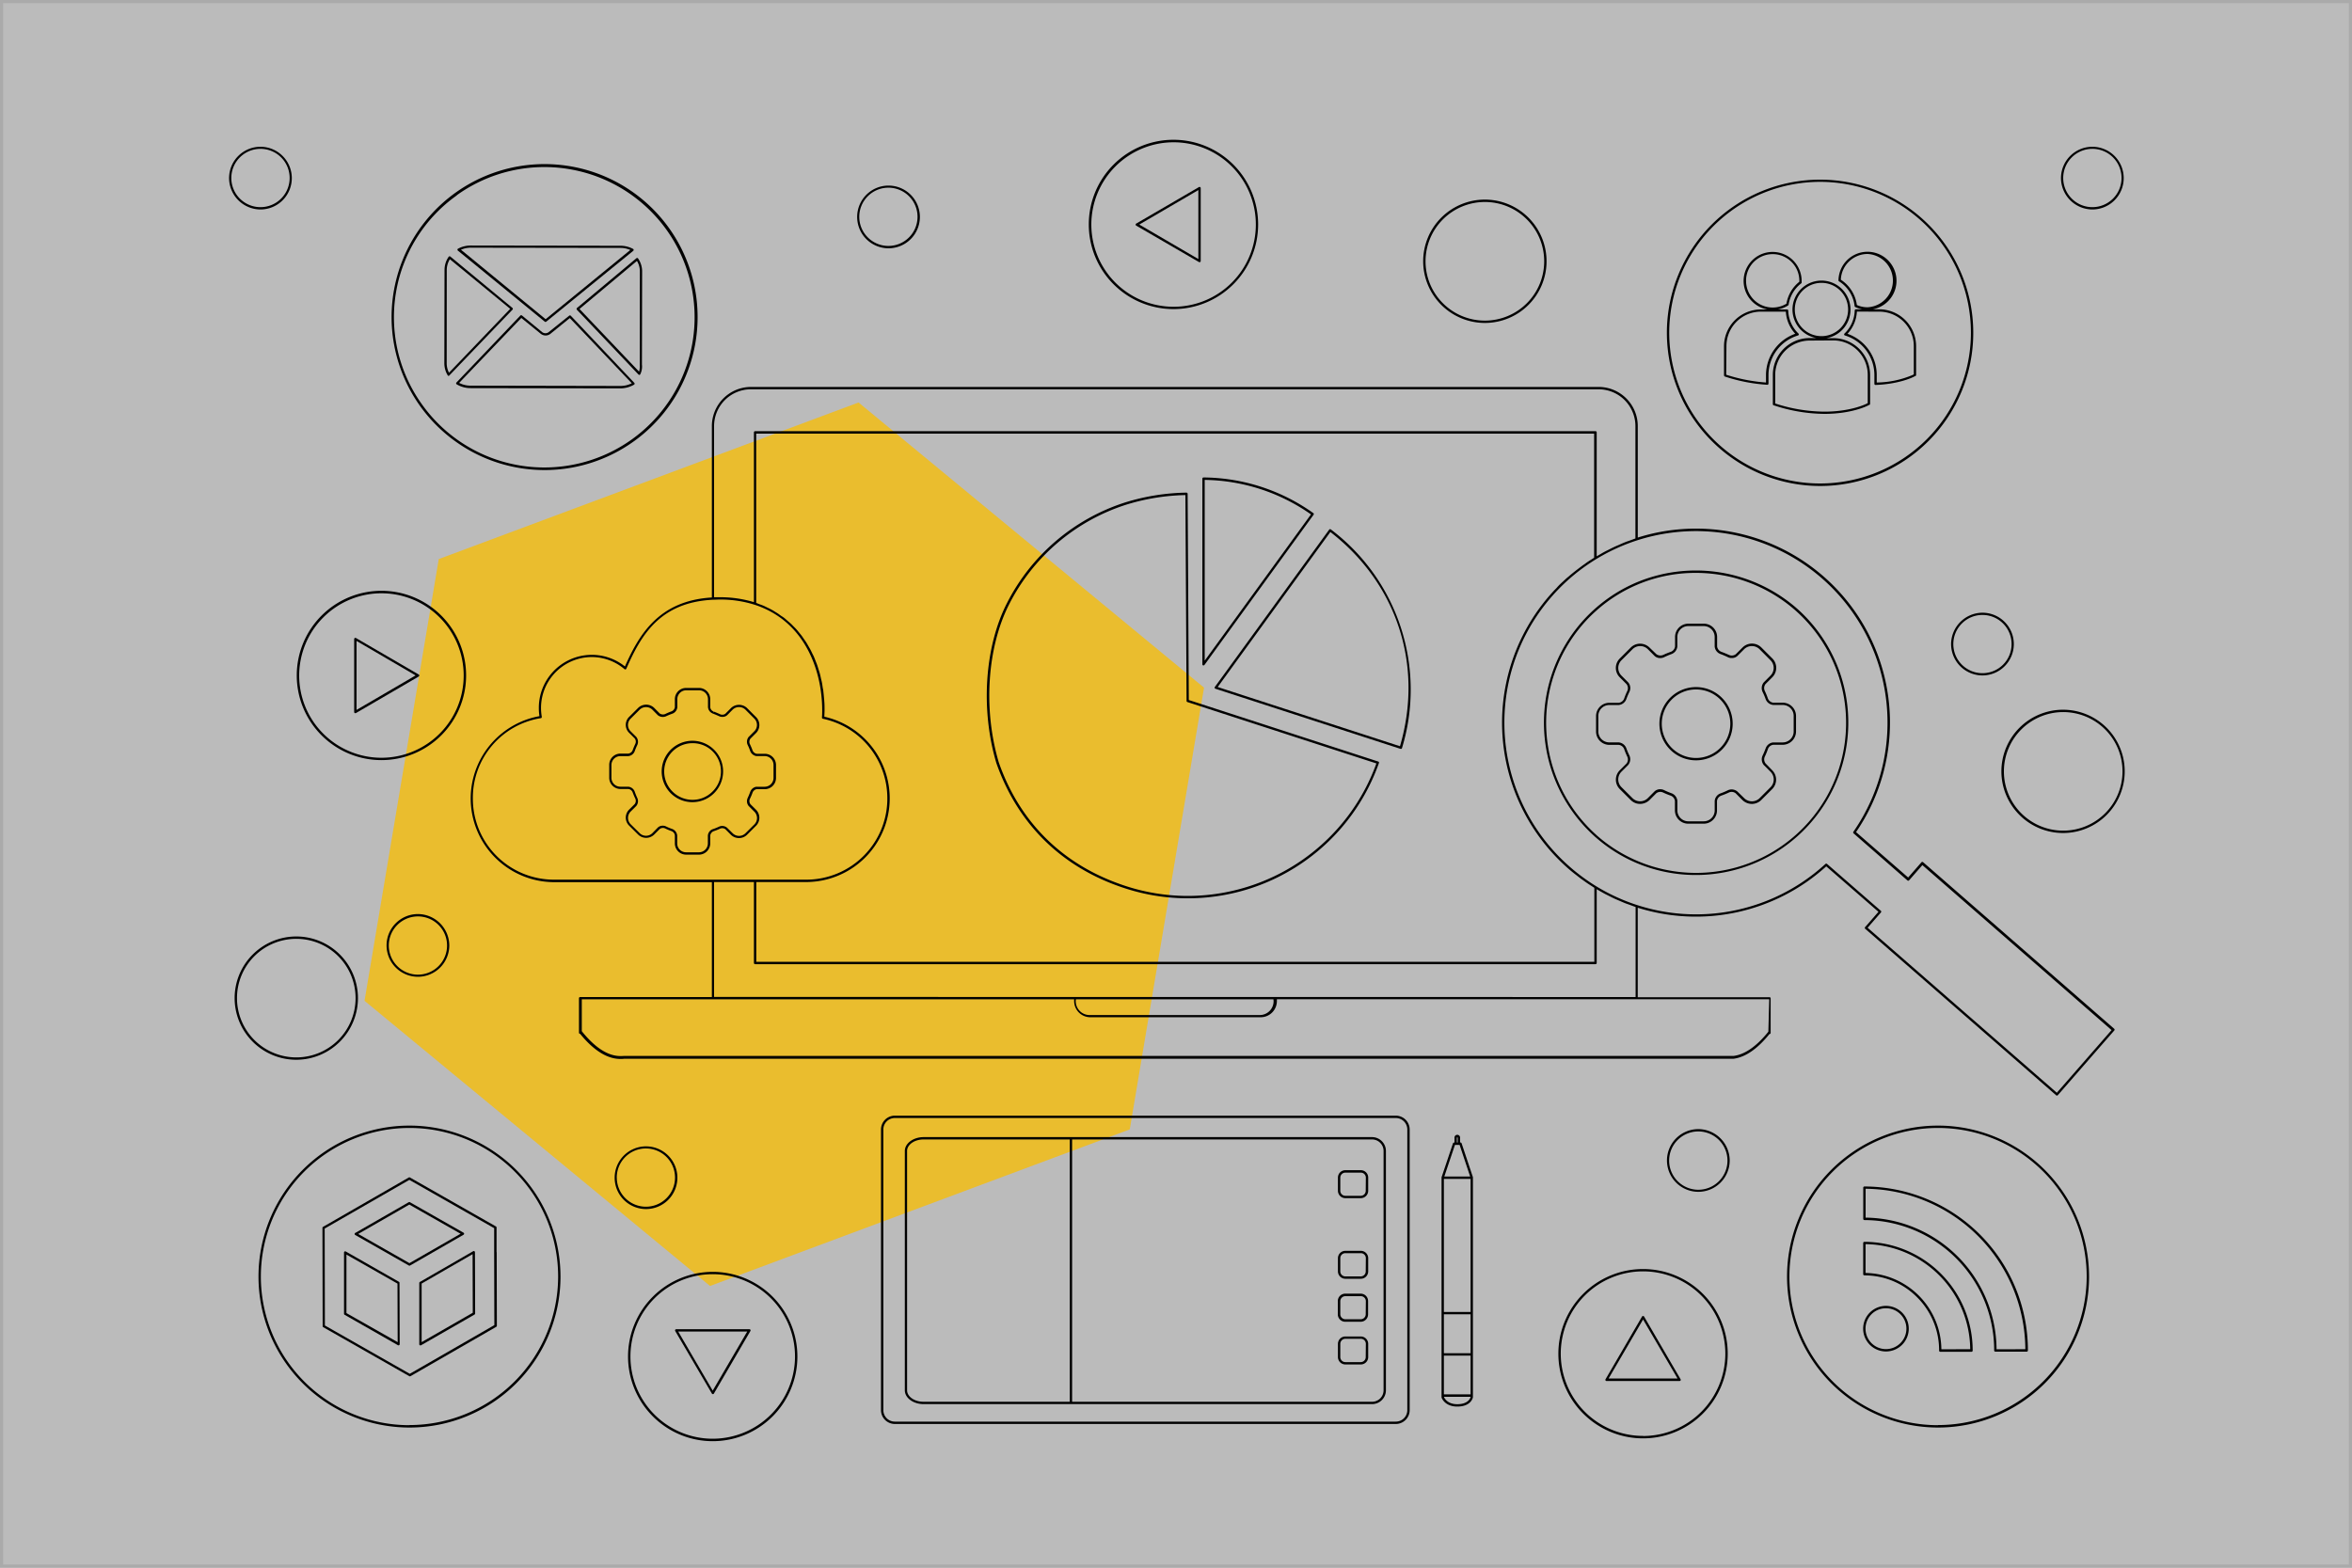 <svg xmlns="http://www.w3.org/2000/svg" viewBox="0 0 750 500"><rect x="0" y="0" width="750" height="500" fill="#808080" stroke="none"/><defs><style>.cls-1{opacity:0.5;}.cls-2{fill:#f6f6f6;}.cls-3{fill:#d3d3d3;}.cls-4{fill:#eabd2e;}</style></defs><g id="Layer_2" data-name="Layer 2"><g id="Layer_1-2" data-name="Layer 1"><g class="cls-1"><rect class="cls-2" x="0.5" y="0.5" width="749" height="499"/><path class="cls-3" d="M749,1V499H1V1H749m1-1H0V500H750V0Z"/></g><polygon class="cls-4" points="383.94 219.32 273.77 128.37 139.91 178.31 116.24 319.2 226.41 410.15 360.26 360.21 383.94 219.32"/><path d="M445.1,355.83H285.32a4.41,4.41,0,0,0-4.39,4.42v89.5a4.41,4.41,0,0,0,4.39,4.41H445.1a4.42,4.42,0,0,0,4.41-4.41v-89.5A4.42,4.42,0,0,0,445.1,355.83Zm3.66,93.92a3.66,3.66,0,0,1-3.66,3.66H285.32a3.65,3.65,0,0,1-3.64-3.66v-89.5a3.66,3.66,0,0,1,3.64-3.67H445.1a3.67,3.67,0,0,1,3.66,3.67Z"/><path d="M437.53,362.67h-143c-3.3,0-6,2-6,4.42v76.33c0,2.43,2.68,4.41,6,4.41h143a4.42,4.42,0,0,0,4.41-4.41V367.09A4.43,4.43,0,0,0,437.53,362.67ZM289.25,443.42V367.09c0-2,2.35-3.67,5.23-3.67h46.64v83.66H294.48C291.6,447.08,289.25,445.44,289.25,443.42Zm151.94,0a3.66,3.66,0,0,1-3.66,3.66H341.87V363.42h95.66a3.67,3.67,0,0,1,3.66,3.67Z"/><path d="M469.68,375.46l-3.61-10.82a.4.4,0,0,0-.36-.26h-.13V363a.9.9,0,1,0-1.77,0v1.41h-.13a.4.4,0,0,0-.36.26l-3.64,10.82a.41.41,0,0,0,0,.19v69.89a.5.5,0,0,0,0,.12c0,.12,1,2.92,5,2.92,4.44,0,5-2.85,5-3V432h0V375.58s0-.05,0-.08Zm-.74,56.13h-8.52V419.18h8.52Zm0-13.16h-8.52V376h8.52Zm-8.52,26.28V432.35h8.52v12.36ZM464.56,363c0-.19.1-.3.13-.3s.14.12.14.3v1.41h-.27Zm-.61,2.16h1.49l3.36,10.08h-8.24Zm5,80.34c0,.1-.49,2.36-4.27,2.36-3.19,0-4.12-2-4.26-2.36H469Z"/><path d="M613.25,275a.38.38,0,0,0-.53,0l-4.25,4.87-16.62-14.48a61.85,61.85,0,0,0-69.6-93.94V135.93a12.5,12.5,0,0,0-12.47-12.52H239.42A12.5,12.5,0,0,0,227,135.93v54.63c-16.85,1-23.19,11.76-27.72,22a16.9,16.9,0,0,0-27.46,13.31,16.16,16.16,0,0,0,.2,2.54,26.69,26.69,0,0,0,4.53,52.95H227V318H185a.37.37,0,0,0-.38.37v11a.38.38,0,0,0,.33.37H185c5.8,7.14,10.39,8,12.83,8,.43,0,.79,0,1.08-.05l.49,0,175.23,0,150.19,0h27.88c3.8-.46,7.7-3.13,11.54-7.9h.08a.38.38,0,0,0,.3-.37v-11a.37.37,0,0,0-.38-.37h-42V289.51a61.9,61.9,0,0,0,60.11-13.19L599,290.81l-4.25,4.88a.37.37,0,0,0,0,.52l60.91,53.12a.35.35,0,0,0,.25.1.39.39,0,0,0,.28-.13l18-20.63a.38.38,0,0,0,0-.53ZM227.7,135.93a11.76,11.76,0,0,1,11.72-11.77H509.78a11.76,11.76,0,0,1,11.72,11.77v35.82c-.62.2-1.22.44-1.83.66s-1,.33-1.43.51c-.68.27-1.36.57-2,.87-.42.18-.86.35-1.28.55-.74.34-1.46.71-2.19,1.08-.35.18-.7.34-1.05.53-.87.46-1.72,1-2.57,1.47V137.9a.37.37,0,0,0-.37-.38h-268a.38.38,0,0,0-.37.38v54.15a36.92,36.92,0,0,0-10.86-1.57c-.63,0-1.25,0-1.85,0Zm278.79,43.13c-.35.23-.69.47-1,.71l-.89.62-1,.75-.87.66-1,.79-.83.68c-.33.28-.64.56-1,.85s-.54.46-.8.7-.64.61-1,.92l-.73.69c-.35.35-.7.72-1,1.08l-.6.61c-.54.57-1.06,1.15-1.58,1.74a61.84,61.84,0,0,0,6,87.25c.64.56,1.3,1.11,2,1.65l.66.51c.46.36.91.72,1.38,1.06l.83.59c.42.3.85.61,1.28.9s.62.4.93.6l1.13.74v23.6H241.16V281.32h16.07a26.69,26.69,0,0,0,5.64-52.73c0-.77.06-1.4.06-2,0-1,0-2.08-.1-3.1,0-.31-.06-.61-.08-.92-.06-.7-.12-1.4-.21-2.09,0-.37-.12-.73-.18-1.1-.09-.6-.17-1.21-.29-1.8-.08-.39-.18-.75-.27-1.13-.12-.56-.24-1.13-.39-1.68-.1-.37-.23-.73-.34-1.1-.17-.53-.32-1.07-.5-1.58s-.28-.72-.42-1.08-.38-1-.59-1.49-.33-.68-.49-1-.44-.95-.69-1.4-.38-.66-.57-1-.5-.89-.77-1.31-.43-.62-.64-.93-.56-.83-.86-1.23-.48-.58-.71-.87-.61-.77-.94-1.13-.53-.55-.8-.82-.65-.7-1-1-.58-.51-.88-.76-.7-.63-1.06-.92-.64-.46-1-.69-.75-.56-1.14-.81-.68-.41-1-.62-.79-.48-1.2-.7-.73-.36-1.1-.54-.82-.41-1.24-.59-.79-.31-1.18-.45-.77-.32-1.16-.45v-54h267.2v39.58l-1,.64C507.08,178.68,506.78,178.86,506.49,179.06ZM150.78,254.64a25.73,25.73,0,0,1,21.68-25.59.37.37,0,0,0,.24-.15.4.4,0,0,0,.07-.28,16.22,16.22,0,0,1,15.92-19.06,16.12,16.12,0,0,1,10.44,3.85.39.39,0,0,0,.33.09.41.41,0,0,0,.26-.22c4.68-10.67,10.67-21.16,27.62-22,.71,0,1.45-.06,2.21-.06a35.89,35.89,0,0,1,11.12,1.67c15.86,5.15,21.51,20.79,21.51,33.7,0,.66,0,1.36-.08,2.26a.36.36,0,0,0,.3.39,25.9,25.9,0,0,1,20.45,23.11c.07.76.1,1.52.1,2.28a25.85,25.85,0,0,1-25.72,25.93H176.5A25.85,25.85,0,0,1,150.78,254.64ZM563.89,329h0l0,0h0l0,.05,0,0h0c-3.77,4.69-7.52,7.29-11.11,7.73l-178,0-175.23,0-.54,0c-2,.13-6.75.46-13.37-7.74l-.12-.16h0l0,0,0,0V318.72h157v0c0,.2,0,.39,0,.58a5.16,5.16,0,0,0,5.16,5.14h54.33a5.16,5.16,0,0,0,5.16-5.14c0-.2,0-.4,0-.6a0,0,0,0,1,0,0h157ZM343.07,318.78a.13.13,0,0,0,0-.06h63s0,0,0,.06a3.66,3.66,0,0,1,.05.57,4.41,4.41,0,0,1-4.41,4.39H347.44a4.41,4.41,0,0,1-4.41-4.39C343,319.17,343.05,319,343.07,318.78Zm63.35-.81H227.7V281.32h12.71v25.81a.38.38,0,0,0,.37.38h268a.37.37,0,0,0,.37-.38V283.6c.85.51,1.71,1,2.58,1.47.35.19.7.35,1.05.53.73.37,1.45.74,2.19,1.08.44.2.89.38,1.33.57.66.29,1.32.58,2,.85.48.19,1,.35,1.46.52s1.2.46,1.8.66V318Zm249.46,30.55L595.54,295.9l4.25-4.88a.33.33,0,0,0,.09-.27.37.37,0,0,0-.12-.26L582.6,275.54a.38.38,0,0,0-.5,0,61,61,0,0,1-73.16,7.09,62.22,62.22,0,0,1-8.27-6.09A61.09,61.09,0,1,1,591,265.29a.38.38,0,0,0,.06.5l17.16,15a.38.38,0,0,0,.53,0l4.25-4.87,60.33,52.62Z"/><path d="M572.78,193.88a48.93,48.93,0,0,0-51-8.09,48.43,48.43,0,0,0-13.24,8.42,47.84,47.84,0,0,0-4.3,4.35,48.76,48.76,0,0,0,4.28,68.22,4.59,4.59,0,0,0,.41.36,48.1,48.1,0,0,0,12.85,8.07,48.61,48.61,0,0,0,51-81.33ZM576.89,262a47.85,47.85,0,0,1-67.53,4.6c-.12-.1-.24-.21-.37-.34a48,48,0,0,1-4.24-67.17,46.54,46.54,0,0,1,4.24-4.29,47.35,47.35,0,0,1,31.72-12.08,48,48,0,0,1,31.57,11.76A47.85,47.85,0,0,1,576.89,262Z"/><path d="M439.46,242.88l-60.38-19.62-.37-65.76a.39.39,0,0,0-.11-.27.4.4,0,0,0-.27-.11,69.25,69.25,0,0,0-19.62,3.15,64.26,64.26,0,0,0-37.64,32.15c-7.1,13.93-8.42,33.91-3.36,50.94,6.88,19.65,21.05,33.47,41,39.95a64.6,64.6,0,0,0,81-39.95.37.37,0,0,0,0-.29A.41.41,0,0,0,439.46,242.88Zm-60.74,42.87A63.86,63.86,0,0,1,359,282.6c-19.72-6.41-33.74-20.06-40.52-39.47-5-16.83-3.71-36.6,3.3-50.37A63.56,63.56,0,0,1,359,161a68.33,68.33,0,0,1,19-3.1l.37,65.66a.38.38,0,0,0,.26.35l60.27,19.58A64,64,0,0,1,378.72,285.75Z"/><path d="M424.37,168.85a.42.42,0,0,0-.28-.08.38.38,0,0,0-.25.16L387.39,219.1a.39.39,0,0,0-.06.33.36.36,0,0,0,.25.24l59,19.17h.12a.33.33,0,0,0,.17,0,.41.41,0,0,0,.19-.22A64,64,0,0,0,424.37,168.85ZM446.42,238,388.3,219.12l35.92-49.44C445.48,186.1,454,212.21,446.42,238Z"/><path d="M383.66,212.23l.12,0a.38.38,0,0,0,.3-.16l34.79-47.89a.35.35,0,0,0,.07-.28.41.41,0,0,0-.15-.25,61.1,61.1,0,0,0-35-11.37.46.46,0,0,0-.27.11.39.39,0,0,0-.11.27v59.19A.39.39,0,0,0,383.66,212.23Zm.49-59.17a60.28,60.28,0,0,1,33.89,11l-33.89,46.65Z"/><path d="M165.66,149.26a49.61,49.61,0,0,0,8,.66,48.79,48.79,0,1,0-8-.66Zm-20-87a47.91,47.91,0,1,1-11,66.86A47.69,47.69,0,0,1,145.68,62.3Z"/><path d="M183.88,98.54a.37.37,0,0,0,.1.28l19.63,20.64a.39.39,0,0,0,.27.11h0a.36.36,0,0,0,.28-.18,5.5,5.5,0,0,0,.54-3.1c0-.19,0-.39,0-.6l.06-29.17a7.25,7.25,0,0,0-1.28-4.07.36.36,0,0,0-.55-.08l-19,15.9A.35.35,0,0,0,183.88,98.54Zm19.23-15.32a6.44,6.44,0,0,1,.93,3.3L204,115.69c0,.21,0,.41,0,.62a6.35,6.35,0,0,1-.21,2.23l-19-20Z"/><path d="M173.71,102.59a.37.37,0,0,0,.48,0L201.92,80a.37.37,0,0,0-.06-.62,8.55,8.55,0,0,0-4-1l-47.79-.07a8.49,8.49,0,0,0-4,1,.35.35,0,0,0-.2.29.39.39,0,0,0,.14.33ZM150.1,79l47.79.07a7.64,7.64,0,0,1,3.1.66l-27,22.07L147,79.65A7.64,7.64,0,0,1,150.1,79Z"/><path d="M182,100.69a.38.38,0,0,0-.51,0L175,105.9a1.72,1.72,0,0,1-1.07.38,1.79,1.79,0,0,1-1.08-.38l-6.4-5.27a.38.38,0,0,0-.51,0L145.55,122a.38.38,0,0,0-.1.31.42.42,0,0,0,.18.27,8.69,8.69,0,0,0,4.39,1.21l47.79.08h0a8.85,8.85,0,0,0,4.37-1.18.39.39,0,0,0,.18-.27.38.38,0,0,0-.1-.32Zm15.89,22.41h0L150,123a7.81,7.81,0,0,1-3.59-.88l19.83-20.71,6.14,5A2.52,2.52,0,0,0,174,107a2.46,2.46,0,0,0,1.54-.55l6.16-5,19.76,20.79A8,8,0,0,1,197.84,123.1Z"/><path d="M143,119.88h0a.34.34,0,0,0,.27-.12l20.16-21a.38.38,0,0,0,.1-.29.33.33,0,0,0-.13-.26L143.61,81.83a.38.38,0,0,0-.55.08,7.38,7.38,0,0,0-1.31,4.18l-.06,29.83a7.47,7.47,0,0,0,1.07,3.78A.39.39,0,0,0,143,119.88Zm-.54-33.79a6.54,6.54,0,0,1,1-3.41L162.69,98.5l-19.52,20.38a6.7,6.7,0,0,1-.73-3Z"/><path d="M618,359a48.15,48.15,0,1,0,48.15,48.15A48.2,48.2,0,0,0,618,359Zm0,95.55a47.4,47.4,0,1,1,47.4-47.4A47.45,47.45,0,0,1,618,454.51Z"/><path d="M601.4,416.5a7.27,7.27,0,1,0,7.26,7.27A7.28,7.28,0,0,0,601.4,416.5Zm0,13.79a6.52,6.52,0,1,1,6.51-6.52A6.53,6.53,0,0,1,601.4,430.29Z"/><path d="M594.51,396.07a.37.37,0,0,0-.38.37v9.95a.38.38,0,0,0,.38.38,23.56,23.56,0,0,1,16.83,7,23.86,23.86,0,0,1,7,17,.37.37,0,0,0,.37.37h9.95a.38.38,0,0,0,.38-.37A34.62,34.62,0,0,0,594.51,396.07Zm24.55,34.27A24.61,24.61,0,0,0,594.88,406v-9.2a33.87,33.87,0,0,1,33.38,33.52Z"/><path d="M594.52,378.42a.37.37,0,0,0-.37.38v9.95a.37.37,0,0,0,.37.38,41.53,41.53,0,0,1,41.38,41.59.38.38,0,0,0,.37.38h10a.38.38,0,0,0,.38-.38A52.25,52.25,0,0,0,594.52,378.42Zm42.13,51.93a42.28,42.28,0,0,0-41.75-42v-9.21a51.5,51.5,0,0,1,50.94,51.18Z"/><path d="M130.58,359a48.15,48.15,0,1,0,48.15,48.15A48.2,48.2,0,0,0,130.58,359Zm0,95.55a47.4,47.4,0,1,1,47.4-47.4A47.45,47.45,0,0,1,130.58,454.51Z"/><path d="M580.38,155a48.85,48.85,0,1,0-48.85-48.85A48.91,48.91,0,0,0,580.38,155Zm0-97a48.1,48.1,0,1,1-48.1,48.1A48.15,48.15,0,0,1,580.38,58Z"/><path d="M549.77,119.8a.4.4,0,0,0,.26.3l.64.2a53.31,53.31,0,0,0,12.89,2.42h0a.37.37,0,0,0,.26-.1.39.39,0,0,0,.11-.27v-2.78A13.21,13.21,0,0,1,573.33,107a.36.36,0,0,0,.26-.27.37.37,0,0,0-.1-.35,10.52,10.52,0,0,1-3.26-7.32.38.38,0,0,0-.35-.36l-.2,0c-.22,0-.44,0-.66,0H566.9a9,9,0,0,0,3.27-1.28.37.37,0,0,0,.18-.26,10.58,10.58,0,0,1,4-6.77.36.36,0,0,0,.15-.27v-.14c0-.13,0-.25,0-.38a9.25,9.25,0,1,0-10.91,9.1h-2.11a11.75,11.75,0,0,0-11.73,11.74v9.27Zm7-30.25a8.5,8.5,0,1,1,17,0c0,.11,0,.21,0,.31a11.3,11.3,0,0,0-4.11,7,8.49,8.49,0,0,1-12.88-7.28Zm-6.25,20.84a11,11,0,0,1,11-11H569l.47,0a11.3,11.3,0,0,0,3,7.06,14,14,0,0,0-9.33,13.09V122a53.62,53.62,0,0,1-12.31-2.36l-.39-.13Z"/><path d="M591.39,97.62a.37.37,0,0,0,.21.3,9.18,9.18,0,0,0,2.26.73H591.8a.37.37,0,0,0-.37.36,10.6,10.6,0,0,1-3.26,7.37.36.36,0,0,0,.15.62,13.2,13.2,0,0,1,9.38,12.57v2.84a.39.39,0,0,0,.11.27.42.42,0,0,0,.26.1h0c7.51-.28,11.88-2.45,12.06-2.55l.52-.26a.37.37,0,0,0,.35-.37v-9.21a11.76,11.76,0,0,0-11.75-11.74h-2.1a9.25,9.25,0,1,0-10.9-9.24.37.37,0,0,0,.17.32A10.7,10.7,0,0,1,591.39,97.62Zm7.88,1.78a11,11,0,0,1,11,11v9l-.46.23A30.16,30.16,0,0,1,598.45,122v-2.45a13.94,13.94,0,0,0-9.33-13.09,11.28,11.28,0,0,0,3-7.08ZM595.51,81a8.51,8.51,0,0,1,0,17,8.3,8.3,0,0,1-3.4-.72A11.46,11.46,0,0,0,587,89.21,8.56,8.56,0,0,1,595.51,81Z"/><path d="M571.58,98.71a9.28,9.28,0,0,0,7.62,9.11h-2.14a11.75,11.75,0,0,0-11.74,11.73v9.26l0,.15a.39.39,0,0,0,.26.31l.63.19A52,52,0,0,0,581.81,132c8.63,0,13.61-2.55,13.66-2.57l.51-.26a.38.38,0,0,0,.35-.38v-9.21a11.75,11.75,0,0,0-11.74-11.73h-2.14a9.25,9.25,0,1,0-10.87-9.11Zm13,9.86a11,11,0,0,1,11,11v9l-.45.23s-4.87,2.49-13.32,2.49a51.47,51.47,0,0,1-15.34-2.47l-.4-.12v-9.08a11,11,0,0,1,11-11Zm-3.76-18.36a8.5,8.5,0,1,1-8.5,8.5A8.51,8.51,0,0,1,580.83,90.21Z"/><path d="M229.6,264.3a1.64,1.64,0,0,1,1.72.19l1.78,1.79a3.68,3.68,0,0,0,5.08,0l2.9-2.9a3.61,3.61,0,0,0,0-5.11l-1.76-1.75a1.7,1.7,0,0,1-.19-1.74,19.08,19.08,0,0,0,.85-2,1.78,1.78,0,0,1,1-1,1,1,0,0,1,.39-.08h2.5a3.58,3.58,0,0,0,3.58-3.59V244a3.58,3.58,0,0,0-3.58-3.59h-2.5a1,1,0,0,1-.41-.09,1.81,1.81,0,0,1-1-1,18.64,18.64,0,0,0-.84-2,1.69,1.69,0,0,1,.19-1.75l1.79-1.79a3.59,3.59,0,0,0,0-5.06l-2.9-2.91a3.69,3.69,0,0,0-5.08,0l-1.79,1.8a1.43,1.43,0,0,1-1,.33,1.33,1.33,0,0,1-.72-.15c-.73-.33-1.4-.61-2-.84l-.13.35,0-.4a1.64,1.64,0,0,1-1-1.33V223a3.6,3.6,0,0,0-3.6-3.59h-4.09a3.59,3.59,0,0,0-3.59,3.59v2.51a1.69,1.69,0,0,1-1.1,1.38,18.12,18.12,0,0,0-2,.85,1.84,1.84,0,0,1-1.73-.19l-1.79-1.8a3.68,3.68,0,0,0-5.06,0l-2.92,2.91a3.57,3.57,0,0,0,0,5.06l1.79,1.78a1.68,1.68,0,0,1,.19,1.76c-.3.63-.58,1.31-.84,2a1.7,1.7,0,0,1-1.38,1.09h-2.51a3.58,3.58,0,0,0-3.58,3.59v4.11a3.58,3.58,0,0,0,3.58,3.59h2.51a1.68,1.68,0,0,1,1.38,1.08,22,22,0,0,0,.85,2,1.69,1.69,0,0,1-.2,1.73l-1.79,1.78a3.6,3.6,0,0,0,0,5.08l2.91,2.89a3.66,3.66,0,0,0,5.07,0l1.78-1.78a1.65,1.65,0,0,1,1.74-.2,17.31,17.31,0,0,0,2,.84,1.7,1.7,0,0,1,1.1,1.38V269a3.59,3.59,0,0,0,3.59,3.58h4.09a3.6,3.6,0,0,0,3.6-3.58v-2.52a1.75,1.75,0,0,1,1.08-1.37A19.65,19.65,0,0,0,229.6,264.3Zm-2.43.19a2.42,2.42,0,0,0-1.45,2V269a2.84,2.84,0,0,1-2.85,2.83h-4.09a2.84,2.84,0,0,1-2.84-2.83v-2.52a2.48,2.48,0,0,0-1.6-2.09,16.05,16.05,0,0,1-1.94-.8,2.33,2.33,0,0,0-1.06-.24,2.24,2.24,0,0,0-1.55.57L208,265.75a2.88,2.88,0,0,1-4,0l-2.92-2.89a2.86,2.86,0,0,1,0-4l1.79-1.78a2.4,2.4,0,0,0,.34-2.59,20.37,20.37,0,0,1-.81-2,2.42,2.42,0,0,0-2.09-1.58h-2.51a2.84,2.84,0,0,1-2.83-2.84V244a2.84,2.84,0,0,1,2.83-2.84h2.51a2.43,2.43,0,0,0,2.09-1.59,19.15,19.15,0,0,1,.81-1.94,2.45,2.45,0,0,0-.34-2.62l-1.79-1.78a2.82,2.82,0,0,1,0-4l2.92-2.91a2.91,2.91,0,0,1,4,0l1.78,1.8a2.56,2.56,0,0,0,2.6.33,20.07,20.07,0,0,1,2-.82,2.41,2.41,0,0,0,1.6-2.08V223a2.84,2.84,0,0,1,2.84-2.84h4.09a2.85,2.85,0,0,1,2.85,2.84v2.51a2.37,2.37,0,0,0,1.4,2,1,1,0,0,0,.18.09c.62.23,1.26.5,1.94.81a2.18,2.18,0,0,0,1.07.23,2.14,2.14,0,0,0,1.54-.55l1.77-1.79a2.93,2.93,0,0,1,4,0l2.9,2.91a2.86,2.86,0,0,1,0,4L238.76,235a2.45,2.45,0,0,0-.34,2.6,15.66,15.66,0,0,1,.81,1.95,2.54,2.54,0,0,0,1.39,1.43,1.6,1.6,0,0,0,.71.16h2.5a2.84,2.84,0,0,1,2.83,2.84v4.11a2.84,2.84,0,0,1-2.83,2.84h-2.5a1.58,1.58,0,0,0-.69.15,2.45,2.45,0,0,0-1.39,1.43c-.24.65-.52,1.32-.83,2a2.43,2.43,0,0,0,.34,2.59l1.79,1.78a2.86,2.86,0,0,1,0,4.06l-2.88,2.86a2.9,2.9,0,0,1-4,0L231.85,264a2.41,2.41,0,0,0-2.58-.34,16.24,16.24,0,0,1-2,.8A.64.64,0,0,0,227.17,264.49Z"/><path d="M227.58,239a9.79,9.79,0,1,0,3,7.07A9.7,9.7,0,0,0,227.58,239Zm-.52,13.59a8.94,8.94,0,0,1-6.23,2.51,9,9,0,1,1,0-18.07,9,9,0,0,1,6.23,15.56Z"/><path d="M568.47,224.12h-3a2.12,2.12,0,0,1-1.73-1.35,22.12,22.12,0,0,0-1-2.43,2.12,2.12,0,0,1,.25-2.18l2.16-2.16a4.24,4.24,0,0,0,0-6l-3.49-3.49a4.24,4.24,0,0,0-6,0l-2.15,2.14a2.14,2.14,0,0,1-2.17.24c-.82-.37-1.64-.71-2.44-1a2.12,2.12,0,0,1-1.35-1.73v-3a4.24,4.24,0,0,0-4.24-4.24h-4.93a4.24,4.24,0,0,0-4.24,4.24v3a2.12,2.12,0,0,1-1.35,1.73,25.61,25.61,0,0,0-2.45,1,2.19,2.19,0,0,1-2.16-.25L526,206.54a4.27,4.27,0,0,0-4.25-1.06,4.18,4.18,0,0,0-1.74,1.05l-3.5,3.5a4.21,4.21,0,0,0,0,6l2.15,2.16a2.08,2.08,0,0,1,.25,2.18,22.79,22.79,0,0,0-1,2.43,2.11,2.11,0,0,1-1.73,1.35h-3a4.23,4.23,0,0,0-4.23,4.24v4.93a4.24,4.24,0,0,0,4.23,4.25h3a2.1,2.1,0,0,1,1.73,1.34,23.94,23.94,0,0,0,1,2.43,2.08,2.08,0,0,1-.25,2.18l-2.15,2.15a4.24,4.24,0,0,0,0,6l3.5,3.5a4.4,4.4,0,0,0,1.74,1.05,4.35,4.35,0,0,0,4.25-1.06l2.14-2.15a2.09,2.09,0,0,1,2.17-.25,24.46,24.46,0,0,0,2.44,1,2.1,2.1,0,0,1,1.35,1.72v3a4.24,4.24,0,0,0,4.24,4.23h4.93a4.24,4.24,0,0,0,4.24-4.23v-3a2.1,2.1,0,0,1,1.35-1.72,23.58,23.58,0,0,0,2.45-1,2.08,2.08,0,0,1,2.16.25l2.15,2.16a4.32,4.32,0,0,0,3,1.23,4.23,4.23,0,0,0,3-1.24l3.49-3.49a4.24,4.24,0,0,0,0-6L563,243.49a2.12,2.12,0,0,1-.24-2.18c.33-.68.67-1.47,1-2.43a2.06,2.06,0,0,1,1.71-1.34h3a4.25,4.25,0,0,0,4.24-4.25v-4.93A4.24,4.24,0,0,0,568.47,224.12Zm3.49,9.17a3.5,3.5,0,0,1-3.49,3.5h-3a2.8,2.8,0,0,0-2.42,1.84c-.35.92-.67,1.69-1,2.36a2.83,2.83,0,0,0,.38,3l2.16,2.16a3.49,3.49,0,0,1,0,4.92l-3.48,3.49a3.5,3.5,0,0,1-4.93,0L554,252.44a2.83,2.83,0,0,0-3-.4,22.05,22.05,0,0,1-2.36,1,2.81,2.81,0,0,0-1.86,2.43v3a3.49,3.49,0,0,1-3.49,3.48h-4.93a3.49,3.49,0,0,1-3.49-3.48v-3A2.82,2.82,0,0,0,533,253a24,24,0,0,1-2.36-1,2.71,2.71,0,0,0-1.22-.28,2.6,2.6,0,0,0-1.81.67l-2.14,2.15a3.47,3.47,0,0,1-4.93,0l-3.5-3.49a3.48,3.48,0,0,1,0-4.92l2.15-2.15a2.86,2.86,0,0,0,.4-3,22.56,22.56,0,0,1-1-2.36,2.86,2.86,0,0,0-2.44-1.84h-3a3.49,3.49,0,0,1-3.48-3.5v-4.93a3.49,3.49,0,0,1,3.48-3.49h3a2.86,2.86,0,0,0,2.44-1.86,23.26,23.26,0,0,1,1-2.35,2.78,2.78,0,0,0-.39-3l-2.15-2.16a3.46,3.46,0,0,1,0-4.91l3.5-3.5a3.48,3.48,0,0,1,4.93,0l2.14,2.14a2.56,2.56,0,0,0,1.81.66,2.67,2.67,0,0,0,1.21-.27,25.33,25.33,0,0,1,2.37-1,2.86,2.86,0,0,0,1.85-2.44v-3a3.49,3.49,0,0,1,3.49-3.49h4.93a3.49,3.49,0,0,1,3.49,3.49v3a2.84,2.84,0,0,0,1.85,2.43c.77.28,1.57.61,2.36,1a2.58,2.58,0,0,0,1.24.27,2.52,2.52,0,0,0,1.79-.66l2.14-2.14a3.51,3.51,0,0,1,4.94,0l3.48,3.5a3.48,3.48,0,0,1,0,4.91l-2.15,2.16a2.87,2.87,0,0,0-.39,3,20.67,20.67,0,0,1,1,2.35,2.86,2.86,0,0,0,2.44,1.85h3a3.49,3.49,0,0,1,3.49,3.49Z"/><path d="M540.83,219.14a11.68,11.68,0,1,0,11.68,11.68A11.69,11.69,0,0,0,540.83,219.14Zm0,22.61a10.93,10.93,0,1,1,10.93-10.93A10.94,10.94,0,0,1,540.83,241.75Z"/><path d="M433.9,426.26H429a2.36,2.36,0,0,0-2.36,2.36v4.21a2.36,2.36,0,0,0,2.36,2.35h4.94a2.35,2.35,0,0,0,2.35-2.35v-4.21A2.36,2.36,0,0,0,433.9,426.26Zm1.6,6.57a1.6,1.6,0,0,1-1.6,1.6H429a1.61,1.61,0,0,1-1.61-1.6v-4.21A1.61,1.61,0,0,1,429,427h4.94a1.6,1.6,0,0,1,1.6,1.61Z"/><path d="M433.9,412.6H429A2.36,2.36,0,0,0,426.6,415v4.21a2.36,2.36,0,0,0,2.36,2.35h4.94a2.35,2.35,0,0,0,2.35-2.35V415A2.35,2.35,0,0,0,433.9,412.6Zm1.6,6.56a1.6,1.6,0,0,1-1.6,1.6H429a1.61,1.61,0,0,1-1.61-1.6V415a1.61,1.61,0,0,1,1.61-1.6h4.94a1.6,1.6,0,0,1,1.6,1.6Z"/><path d="M433.9,398.94H429a2.36,2.36,0,0,0-2.36,2.35v4.21a2.36,2.36,0,0,0,2.36,2.35h4.94a2.35,2.35,0,0,0,2.35-2.35v-4.21A2.35,2.35,0,0,0,433.9,398.94Zm1.6,6.56a1.6,1.6,0,0,1-1.6,1.6H429a1.61,1.61,0,0,1-1.61-1.6v-4.21a1.6,1.6,0,0,1,1.61-1.6h4.94a1.59,1.59,0,0,1,1.6,1.6Z"/><path d="M433.9,373.22H429a2.36,2.36,0,0,0-2.36,2.35v4.21a2.36,2.36,0,0,0,2.36,2.36h4.94a2.36,2.36,0,0,0,2.35-2.36v-4.21A2.35,2.35,0,0,0,433.9,373.22Zm1.6,6.56a1.6,1.6,0,0,1-1.6,1.61H429a1.61,1.61,0,0,1-1.61-1.61v-4.21A1.61,1.61,0,0,1,429,374h4.94a1.6,1.6,0,0,1,1.6,1.6Z"/><path d="M158.34,399.37l0-7.88a.36.36,0,0,0-.19-.32l-27.43-15.62a.4.4,0,0,0-.37,0L103,391.3a.36.36,0,0,0-.18.32l.07,31.35a.37.37,0,0,0,.19.33l27.42,15.61a.36.36,0,0,0,.2.06.41.41,0,0,0,.19-.05l27.36-15.75a.38.38,0,0,0,.19-.32l-.06-23.48Zm-27.67,38.79L103.6,422.75l-.07-30.91,27-15.53,27.05,15.4,0,7.66h0l.06,23.26Z"/><path d="M127.26,408.85l-17-9.7a.38.38,0,0,0-.37,0,.36.36,0,0,0-.19.32l0,19.54a.37.37,0,0,0,.19.33l17,9.7a.41.41,0,0,0,.18.05.33.33,0,0,0,.19-.06.36.36,0,0,0,.19-.32l-.06-19.55A.37.37,0,0,0,127.26,408.85Zm-16.79,9.95,0-18.67,16.28,9.26.06,18.68Z"/><path d="M148,393.48a.37.37,0,0,0-.19-.32l-17.1-9.73a.4.4,0,0,0-.37,0l-17.07,9.81a.4.4,0,0,0-.19.33.4.4,0,0,0,.19.32l17.11,9.74a.41.41,0,0,0,.18.05.41.41,0,0,0,.19-.05l17.06-9.82A.37.37,0,0,0,148,393.48Zm-17.44,9.39-16.34-9.31,16.3-9.37,16.35,9.3Z"/><path d="M151.26,399.06a.35.35,0,0,0-.37,0l-17,9.81a.37.37,0,0,0-.19.33l0,19.54a.36.36,0,0,0,.19.32.29.29,0,0,0,.18.05.32.32,0,0,0,.19-.05l17.07-9.8a.39.39,0,0,0,.18-.33l-.06-19.55A.37.37,0,0,0,151.26,399.06Zm-16.81,29,0-18.68L150.7,400l.06,18.69Z"/><path d="M374.19,98.58a27,27,0,1,0-27-27A27,27,0,0,0,374.19,98.58Zm0-53.2A26.23,26.23,0,1,1,348,71.61,26.26,26.26,0,0,1,374.19,45.38Z"/><path d="M382.31,83.57a.32.32,0,0,0,.19.05.34.34,0,0,0,.19-.05.38.38,0,0,0,.19-.32V60a.38.38,0,0,0-.57-.33l-20,11.64a.39.39,0,0,0-.18.33.38.38,0,0,0,.18.32Zm-.18-22.95v22l-18.84-11Z"/><path d="M121.63,242.43a27,27,0,1,0-27-27A27,27,0,0,0,121.63,242.43Zm0-53.21A26.23,26.23,0,1,1,95.4,215.45,26.27,26.27,0,0,1,121.63,189.22Z"/><path d="M113.13,227.42a.41.41,0,0,0,.19.05.45.45,0,0,0,.19-.05l20-11.65a.36.36,0,0,0,0-.64l-20-11.64a.39.39,0,0,0-.38,0,.39.39,0,0,0-.19.33v23.28A.37.37,0,0,0,113.13,227.42Zm.56-23,18.84,11-18.84,11Z"/><path d="M523.93,404.75a27,27,0,1,0,27,27A27,27,0,0,0,523.93,404.75Zm0,53.22a26.24,26.24,0,1,1,26.24-26.24A26.26,26.26,0,0,1,523.93,458Z"/><path d="M524.26,419.9a.39.39,0,0,0-.65,0l-11.64,20a.37.37,0,0,0,.32.56h23.28a.39.39,0,0,0,.33-.18.37.37,0,0,0,0-.38Zm-11.32,19.77,11-18.83,11,18.83Z"/><path d="M227.27,405.65a27,27,0,1,0,27,27A27,27,0,0,0,227.27,405.65Zm0,53.22a26.24,26.24,0,1,1,26.24-26.24A26.27,26.27,0,0,1,227.27,458.87Z"/><path d="M238.92,423.94H215.63a.38.38,0,0,0-.32.57L227,444.46a.37.37,0,0,0,.32.19.37.37,0,0,0,.33-.19l11.64-19.95a.38.38,0,0,0-.32-.57Zm-11.65,19.59-11-18.84h22Z"/><path d="M283.33,79.19a10,10,0,1,0-10-10A10,10,0,0,0,283.33,79.19Zm0-19.33A9.29,9.29,0,1,1,274,69.15,9.3,9.3,0,0,1,283.33,59.86Z"/><path d="M133.27,291.53a10,10,0,1,0,10,10A10.06,10.06,0,0,0,133.27,291.53Zm0,19.33a9.29,9.29,0,1,1,9.29-9.29A9.3,9.3,0,0,1,133.27,310.86Z"/><path d="M622.16,205.42a10,10,0,1,0,10-10A10.06,10.06,0,0,0,622.16,205.42Zm10-9.29a9.29,9.29,0,1,1-9.29,9.29A9.3,9.3,0,0,1,632.2,196.13Z"/><path d="M541.56,360.12a10,10,0,1,0,10,10.05A10.05,10.05,0,0,0,541.56,360.12Zm0,19.34a9.3,9.3,0,1,1,9.29-9.29A9.3,9.3,0,0,1,541.56,379.46Z"/><path d="M216,375.57a10,10,0,1,0-10,10.05A10,10,0,0,0,216,375.57Zm-19.33,0a9.29,9.29,0,1,1,9.29,9.3A9.3,9.3,0,0,1,196.68,375.57Z"/><path d="M667.2,66.81a10,10,0,1,0-10-10A10.06,10.06,0,0,0,667.2,66.81Zm0-19.34a9.3,9.3,0,1,1-9.29,9.3A9.31,9.31,0,0,1,667.2,47.47Z"/><path d="M83.05,66.81a10,10,0,1,0-10-10A10.06,10.06,0,0,0,83.05,66.81Zm0-19.34a9.3,9.3,0,1,1-9.29,9.3A9.31,9.31,0,0,1,83.05,47.47Z"/><path d="M114.14,318.33A19.66,19.66,0,1,0,94.48,338,19.68,19.68,0,0,0,114.14,318.33Zm-38.57,0a18.91,18.91,0,1,1,18.91,18.92A18.93,18.93,0,0,1,75.57,318.33Z"/><path d="M473.48,103a19.67,19.67,0,1,0-19.66-19.67A19.69,19.69,0,0,0,473.48,103Zm0-38.58a18.92,18.92,0,1,1-18.91,18.91A18.94,18.94,0,0,1,473.48,64.42Z"/><path d="M657.86,265.68A19.66,19.66,0,1,0,638.2,246,19.68,19.68,0,0,0,657.86,265.68Zm0-38.57A18.91,18.91,0,1,1,639,246,18.93,18.93,0,0,1,657.86,227.11Z"/></g></g></svg>